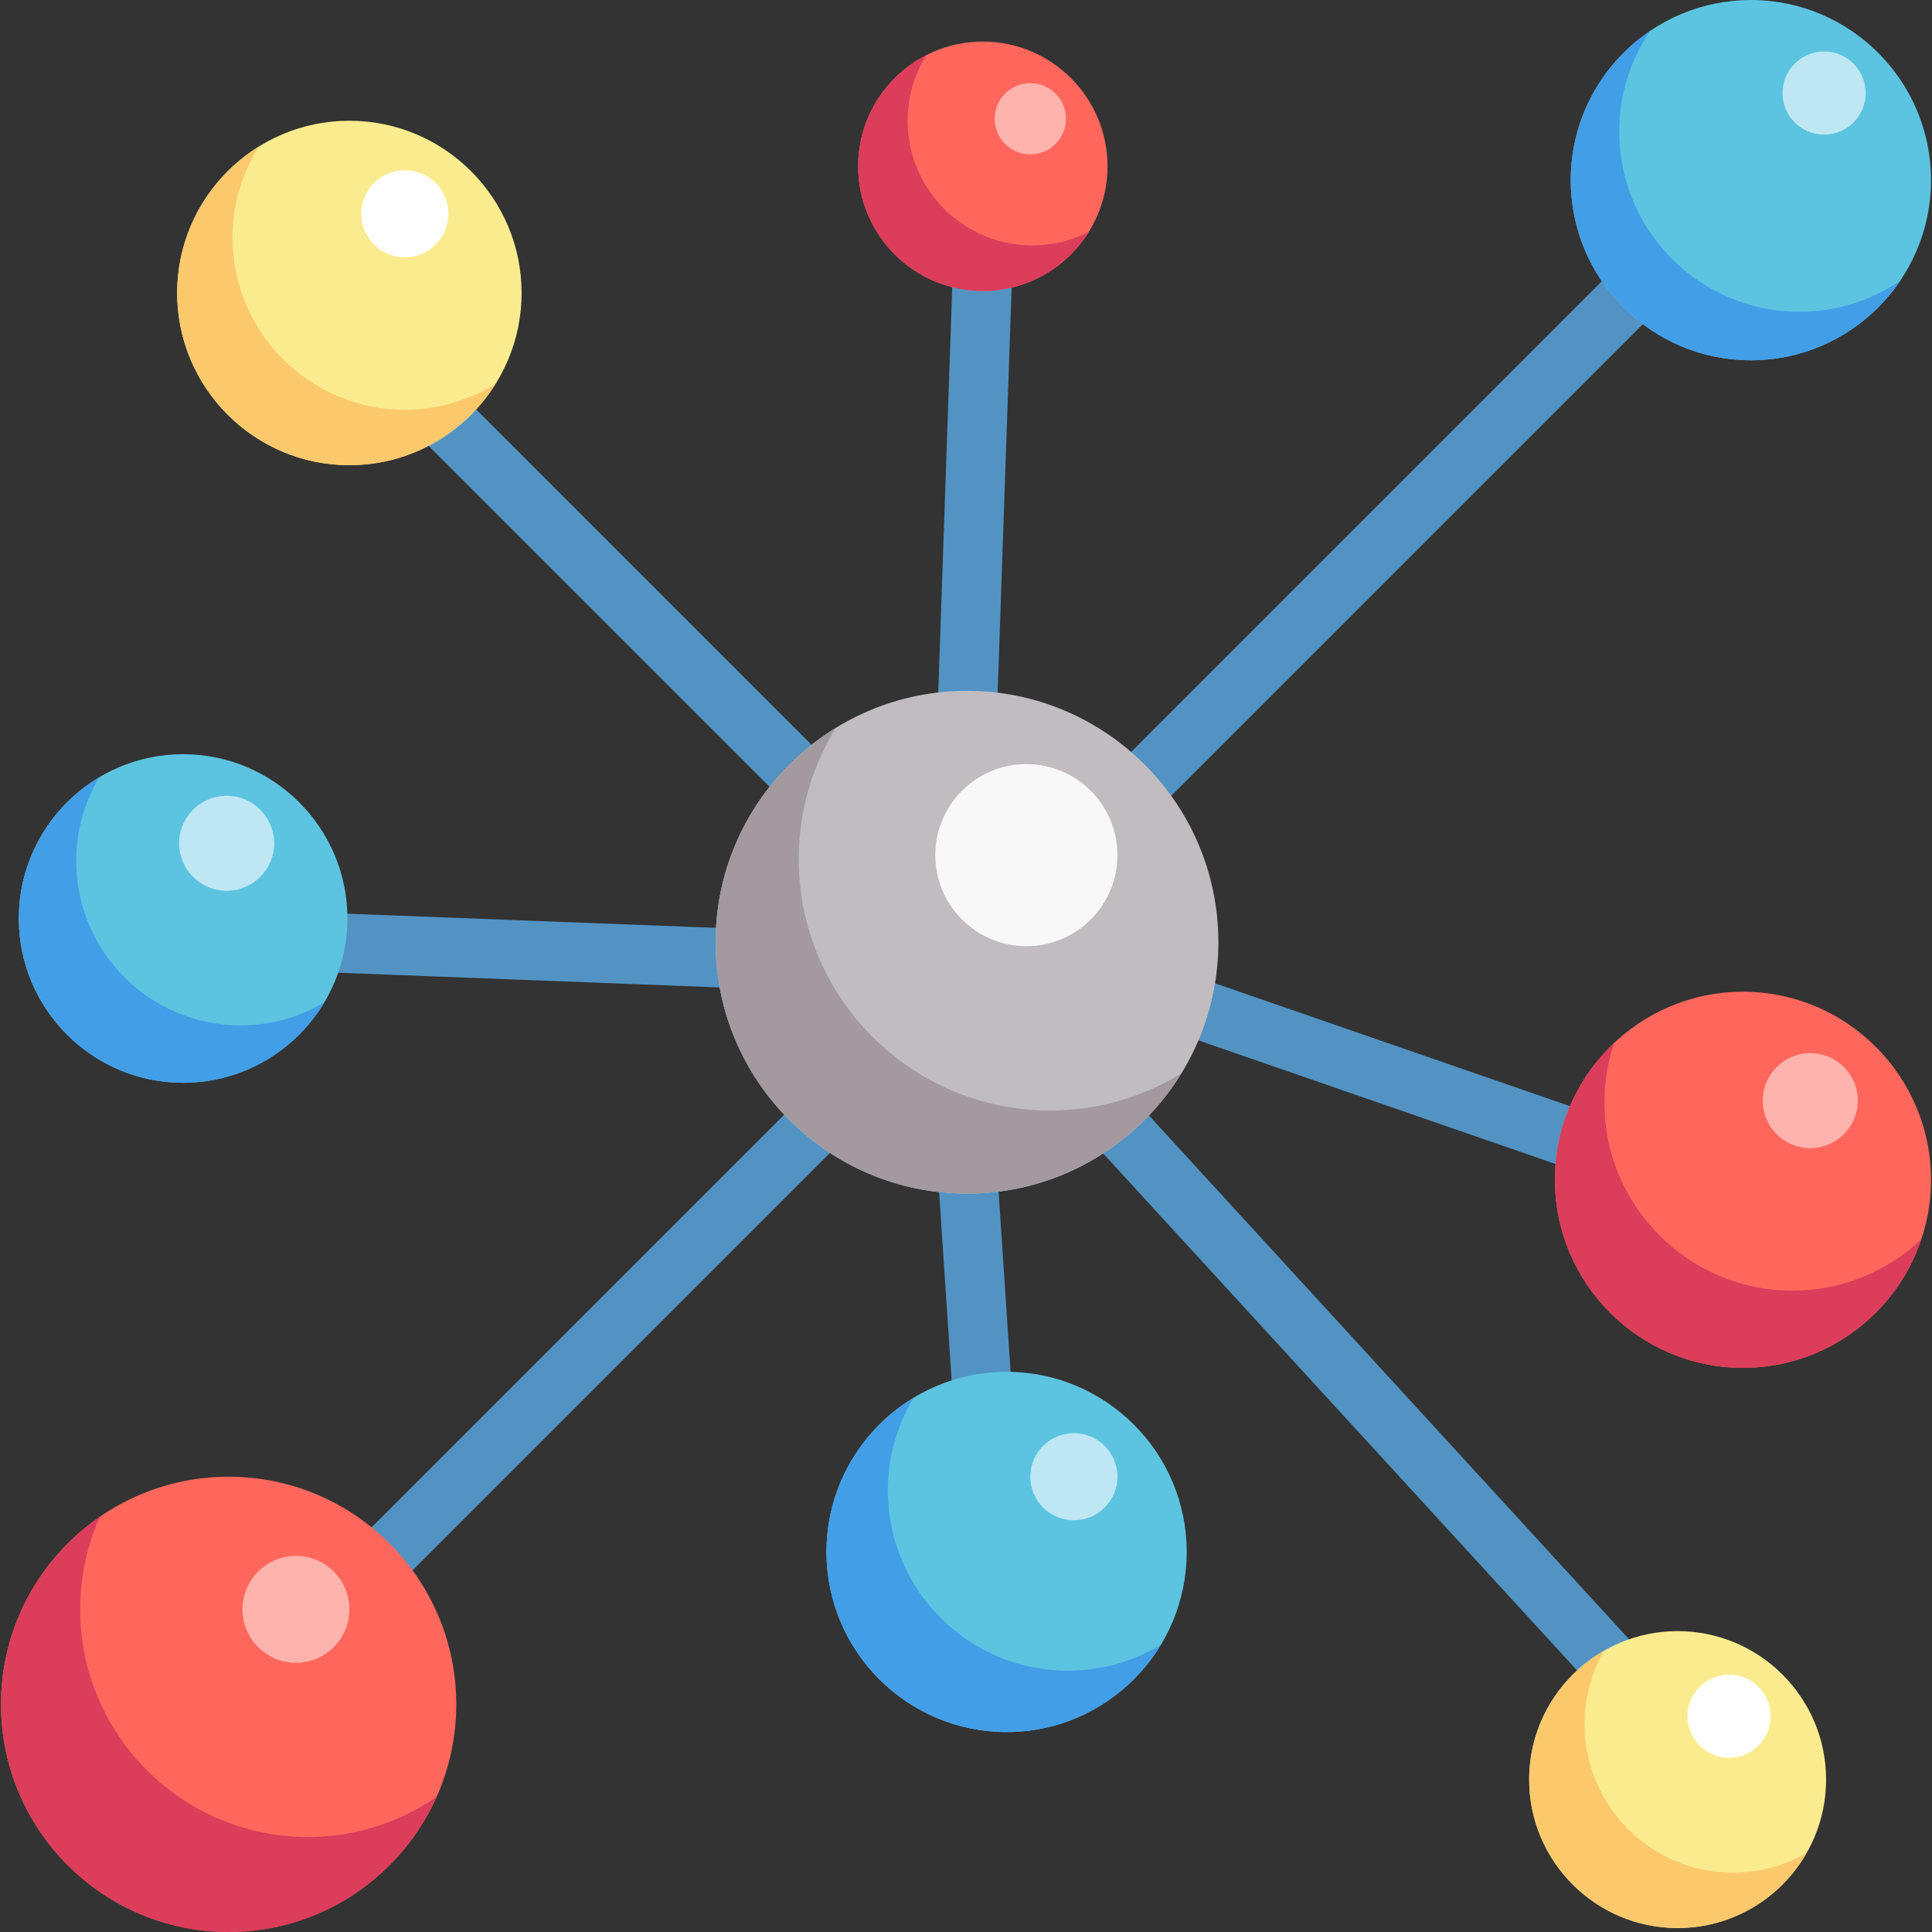 <?xml version="1.0" encoding="iso-8859-1"?>
<!-- Uploaded to: SVG Repo, www.svgrepo.com, Generator: SVG Repo Mixer Tools -->
<svg height="800px" width="800px" version="1.1" id="Layer_1" xmlns="http://www.w3.org/2000/svg" xmlns:xlink="http://www.w3.org/1999/xlink" 
	 viewBox="0 0 512 512" xml:space="preserve">
<rect x="0" y="0" width="512" height="512" fill="#333333" stroke="none"/>
<g>
	<path style="fill:#5293C4;" d="M256.268,198.82c-0.092,0-0.184-0.001-0.277-0.005c-4.344-0.15-7.743-3.792-7.592-8.135
		l4.197-121.705c0.147-4.25,3.639-7.597,7.858-7.597c0.092,0,0.184,0.001,0.277,0.005c4.344,0.15,7.743,3.792,7.592,8.135
		l-4.197,121.705C263.979,195.473,260.487,198.82,256.268,198.82z"/>
	<path style="fill:#5293C4;" d="M214.295,215.607c-2.013,0-4.028-0.768-5.565-2.304L108.009,112.581
		c-3.073-3.074-3.073-8.056,0-11.129c3.074-3.072,8.056-3.072,11.129,0l100.721,100.721c3.073,3.074,3.073,8.056,0,11.129
		C218.323,214.839,216.308,215.607,214.295,215.607z"/>
	<path style="fill:#5293C4;" d="M193.317,261.77c-0.103,0-0.205-0.002-0.307-0.006l-109.115-4.197
		c-4.344-0.167-7.727-3.822-7.56-8.165c0.167-4.343,3.867-7.721,8.165-7.56l109.115,4.197c4.344,0.167,7.727,3.822,7.56,8.165
		C201.011,258.444,197.523,261.77,193.317,261.77z"/>
	<path style="fill:#5293C4;" d="M302.426,215.607c-2.013,0-4.028-0.768-5.565-2.304c-3.073-3.074-3.073-8.056,0-11.129
		L431.156,67.879c3.074-3.072,8.056-3.072,11.129,0c3.073,3.074,3.073,8.056,0,11.129L307.99,213.303
		C306.454,214.839,304.44,215.607,302.426,215.607z"/>
	<path style="fill:#5293C4;" d="M424.131,312.133c-0.854,0-1.722-0.141-2.574-0.434l-109.115-37.77
		c-4.106-1.422-6.284-5.904-4.863-10.01c1.422-4.106,5.902-6.279,10.01-4.863l109.115,37.771c4.106,1.422,6.284,5.904,4.863,10.01
		C430.441,310.092,427.392,312.133,424.131,312.133z"/>
	<path style="fill:#5293C4;" d="M96.787,425.443c-2.013,0-4.028-0.768-5.565-2.304c-3.073-3.074-3.073-8.056,0-11.129
		l121.705-121.705c3.074-3.072,8.056-3.072,11.129,0c3.073,3.074,3.073,8.056,0,11.129L102.351,423.139
		C100.815,424.675,98.8,425.443,96.787,425.443z"/>
	<path style="fill:#5293C4;" d="M260.451,379.279c-4.107,0-7.566-3.187-7.844-7.345l-4.197-62.951
		c-0.289-4.336,2.992-8.086,7.327-8.375c4.317-0.313,8.085,2.991,8.375,7.327l4.197,62.951c0.289,4.336-2.992,8.086-7.327,8.375
		C260.804,379.273,260.627,379.279,260.451,379.279z"/>
	<path style="fill:#5293C4;" d="M432.527,454.82c-2.129,0-4.251-0.858-5.802-2.552L288.233,301.186
		c-2.937-3.204-2.72-8.182,0.483-11.118c3.205-2.938,8.183-2.721,11.118,0.483l138.492,151.082
		c2.937,3.204,2.721,8.182-0.483,11.118C436.331,454.137,434.427,454.82,432.527,454.82z"/>
</g>
<path style="fill:#C1BCBF;" d="M256.262,183.082c-36.736,0-66.623,29.887-66.623,66.623s29.887,66.623,66.623,66.623
	s66.623-29.887,66.623-66.623S292.998,183.082,256.262,183.082z"/>
<path style="fill:#A29A9F;" d="M278.295,294.295c-36.736,0-66.623-29.887-66.623-66.623c0-12.734,3.597-24.642,9.819-34.771
	c-19.09,11.73-31.852,32.803-31.852,56.804c0,36.736,29.887,66.623,66.623,66.623c24.001,0,45.074-12.762,56.804-31.852
	C302.937,290.698,291.029,294.295,278.295,294.295z"/>
<path style="fill:#FAEC8E;" d="M92.59,32c-25.166,0-45.639,20.474-45.639,45.639s20.474,45.639,45.639,45.639
	s45.639-20.474,45.639-45.639S117.756,32,92.59,32z"/>
<path style="fill:#FBC96C;" d="M107.279,108.59c-25.166,0-45.639-20.474-45.639-45.639c0-8.829,2.527-17.073,6.885-24.066
	c-12.94,8.065-21.573,22.417-21.573,38.755c0,25.166,20.474,45.639,45.639,45.639c16.338,0,30.691-8.634,38.755-21.573
	C124.352,106.063,116.108,108.59,107.279,108.59z"/>
<path style="fill:#5CC4E0;" d="M464,0c-26.323,0-47.738,21.415-47.738,47.738S437.677,95.475,464,95.475
	s47.738-21.415,47.738-47.738S490.323,0,464,0z"/>
<path style="fill:#439EE8;" d="M476.852,82.623c-26.323,0-47.738-21.415-47.738-47.738c0-9.883,3.02-19.075,8.185-26.701
	c-12.685,8.59-21.037,23.113-21.037,39.553c0,26.323,21.415,47.738,47.738,47.738c16.439,0,30.963-8.353,39.553-21.037
	C495.928,79.603,486.736,82.623,476.852,82.623z"/>
<path style="fill:#FF675C;" d="M260.459,11.016c-18.223,0-33.049,14.826-33.049,33.049s14.826,33.049,33.049,33.049
	c18.223,0,33.049-14.826,33.049-33.049S278.682,11.016,260.459,11.016z"/>
<path style="fill:#DB3D5A;" d="M273.574,65.049c-18.223,0-33.049-14.826-33.049-33.049c0-6.373,1.818-12.327,4.955-17.379
	c-10.713,5.471-18.07,16.612-18.07,29.444c0,18.223,14.826,33.049,33.049,33.049c11.85,0,22.26-6.273,28.094-15.671
	C284.053,63.743,278.964,65.049,273.574,65.049z"/>
<path style="fill:#FF675C;" d="M461.902,262.82c-27.479,0-49.836,22.357-49.836,49.836c0,27.479,22.357,49.836,49.836,49.836
	s49.836-22.357,49.836-49.836C511.738,285.177,489.381,262.82,461.902,262.82z"/>
<path style="fill:#DB3D5A;" d="M475.016,342.033c-27.479,0-49.836-22.357-49.836-49.836c0-5.521,0.916-10.829,2.581-15.795
	c-9.652,9.094-15.696,21.978-15.696,36.254c0,27.479,22.357,49.836,49.836,49.836c21.958,0,40.633-14.281,47.255-34.041
	C500.23,336.862,488.219,342.033,475.016,342.033z"/>
<path style="fill:#FAEC8E;" d="M444.59,432.262c-21.695,0-39.344,17.649-39.344,39.344c0,21.695,17.649,39.344,39.344,39.344
	c21.695,0,39.344-17.649,39.344-39.344C483.934,449.912,466.285,432.262,444.59,432.262z"/>
<path style="fill:#FBC96C;" d="M459.279,496.262c-21.695,0-39.344-17.649-39.344-39.344c0-7.083,1.891-13.729,5.18-19.476
	c-11.856,6.785-19.868,19.553-19.868,34.164c0,21.695,17.649,39.344,39.344,39.344c14.612,0,27.378-8.013,34.164-19.868
	C473.007,494.372,466.362,496.262,459.279,496.262z"/>
<path style="fill:#5CC4E0;" d="M266.754,363.541c-26.323,0-47.738,21.415-47.738,47.738s21.415,47.738,47.738,47.738
	s47.738-21.415,47.738-47.738S293.077,363.541,266.754,363.541z"/>
<path style="fill:#439EE8;" d="M283.016,442.754c-26.323,0-47.738-21.415-47.738-47.738c0-9.001,2.507-17.427,6.855-24.62
	c-13.843,8.367-23.118,23.561-23.118,40.882c0,26.323,21.415,47.738,47.738,47.738c17.321,0,32.515-9.275,40.882-23.118
	C300.443,440.248,292.017,442.754,283.016,442.754z"/>
<path style="fill:#FF675C;" d="M60.59,391.344c-33.265,0-60.328,27.063-60.328,60.328S27.325,512,60.59,512
	s60.328-27.063,60.328-60.328S93.855,391.344,60.59,391.344z"/>
<path style="fill:#DB3D5A;" d="M81.574,486.82c-33.265,0-60.328-27.063-60.328-60.328c0-8.74,1.883-17.043,5.241-24.549
	c-15.824,10.886-26.224,29.113-26.224,49.729C0.262,484.937,27.325,512,60.59,512c24.526,0,45.665-14.719,55.087-35.779
	C105.968,482.899,94.223,486.82,81.574,486.82z"/>
<path style="fill:#5CC4E0;" d="M48.525,199.869c-24.008,0-43.541,19.533-43.541,43.541s19.533,43.541,43.541,43.541
	s43.541-19.533,43.541-43.541S72.533,199.869,48.525,199.869z"/>
<path style="fill:#439EE8;" d="M63.738,271.738c-24.008,0-43.541-19.533-43.541-43.541c0-8.11,2.236-15.706,6.114-22.214
	c-12.758,7.601-21.327,21.529-21.327,37.427c0,24.008,19.533,43.541,43.541,43.541c15.898,0,29.826-8.57,37.427-21.327
	C79.444,269.502,71.848,271.738,63.738,271.738z"/>
<circle style="fill:#F9F8F9;" cx="272" cy="226.623" r="24.131"/>
<circle style="fill:#BEE7F3;" cx="483.41" cy="24.656" r="11.016"/>
<circle style="fill:#FFB3AD;" cx="273.049" cy="31.475" r="9.443"/>
<circle style="fill:#FFFFFF;" cx="107.279" cy="56.656" r="11.541"/>
<circle style="fill:#BEE7F3;" cx="60.066" cy="223.475" r="12.59"/>
<circle style="fill:#FFB3AD;" cx="479.738" cy="291.672" r="12.59"/>
<circle style="fill:#BEE7F3;" cx="284.59" cy="391.344" r="11.541"/>
<circle style="fill:#FFFFFF;" cx="458.229" cy="454.82" r="11.016"/>
<circle style="fill:#FFB3AD;" cx="78.426" cy="426.492" r="14.164"/>
</svg>